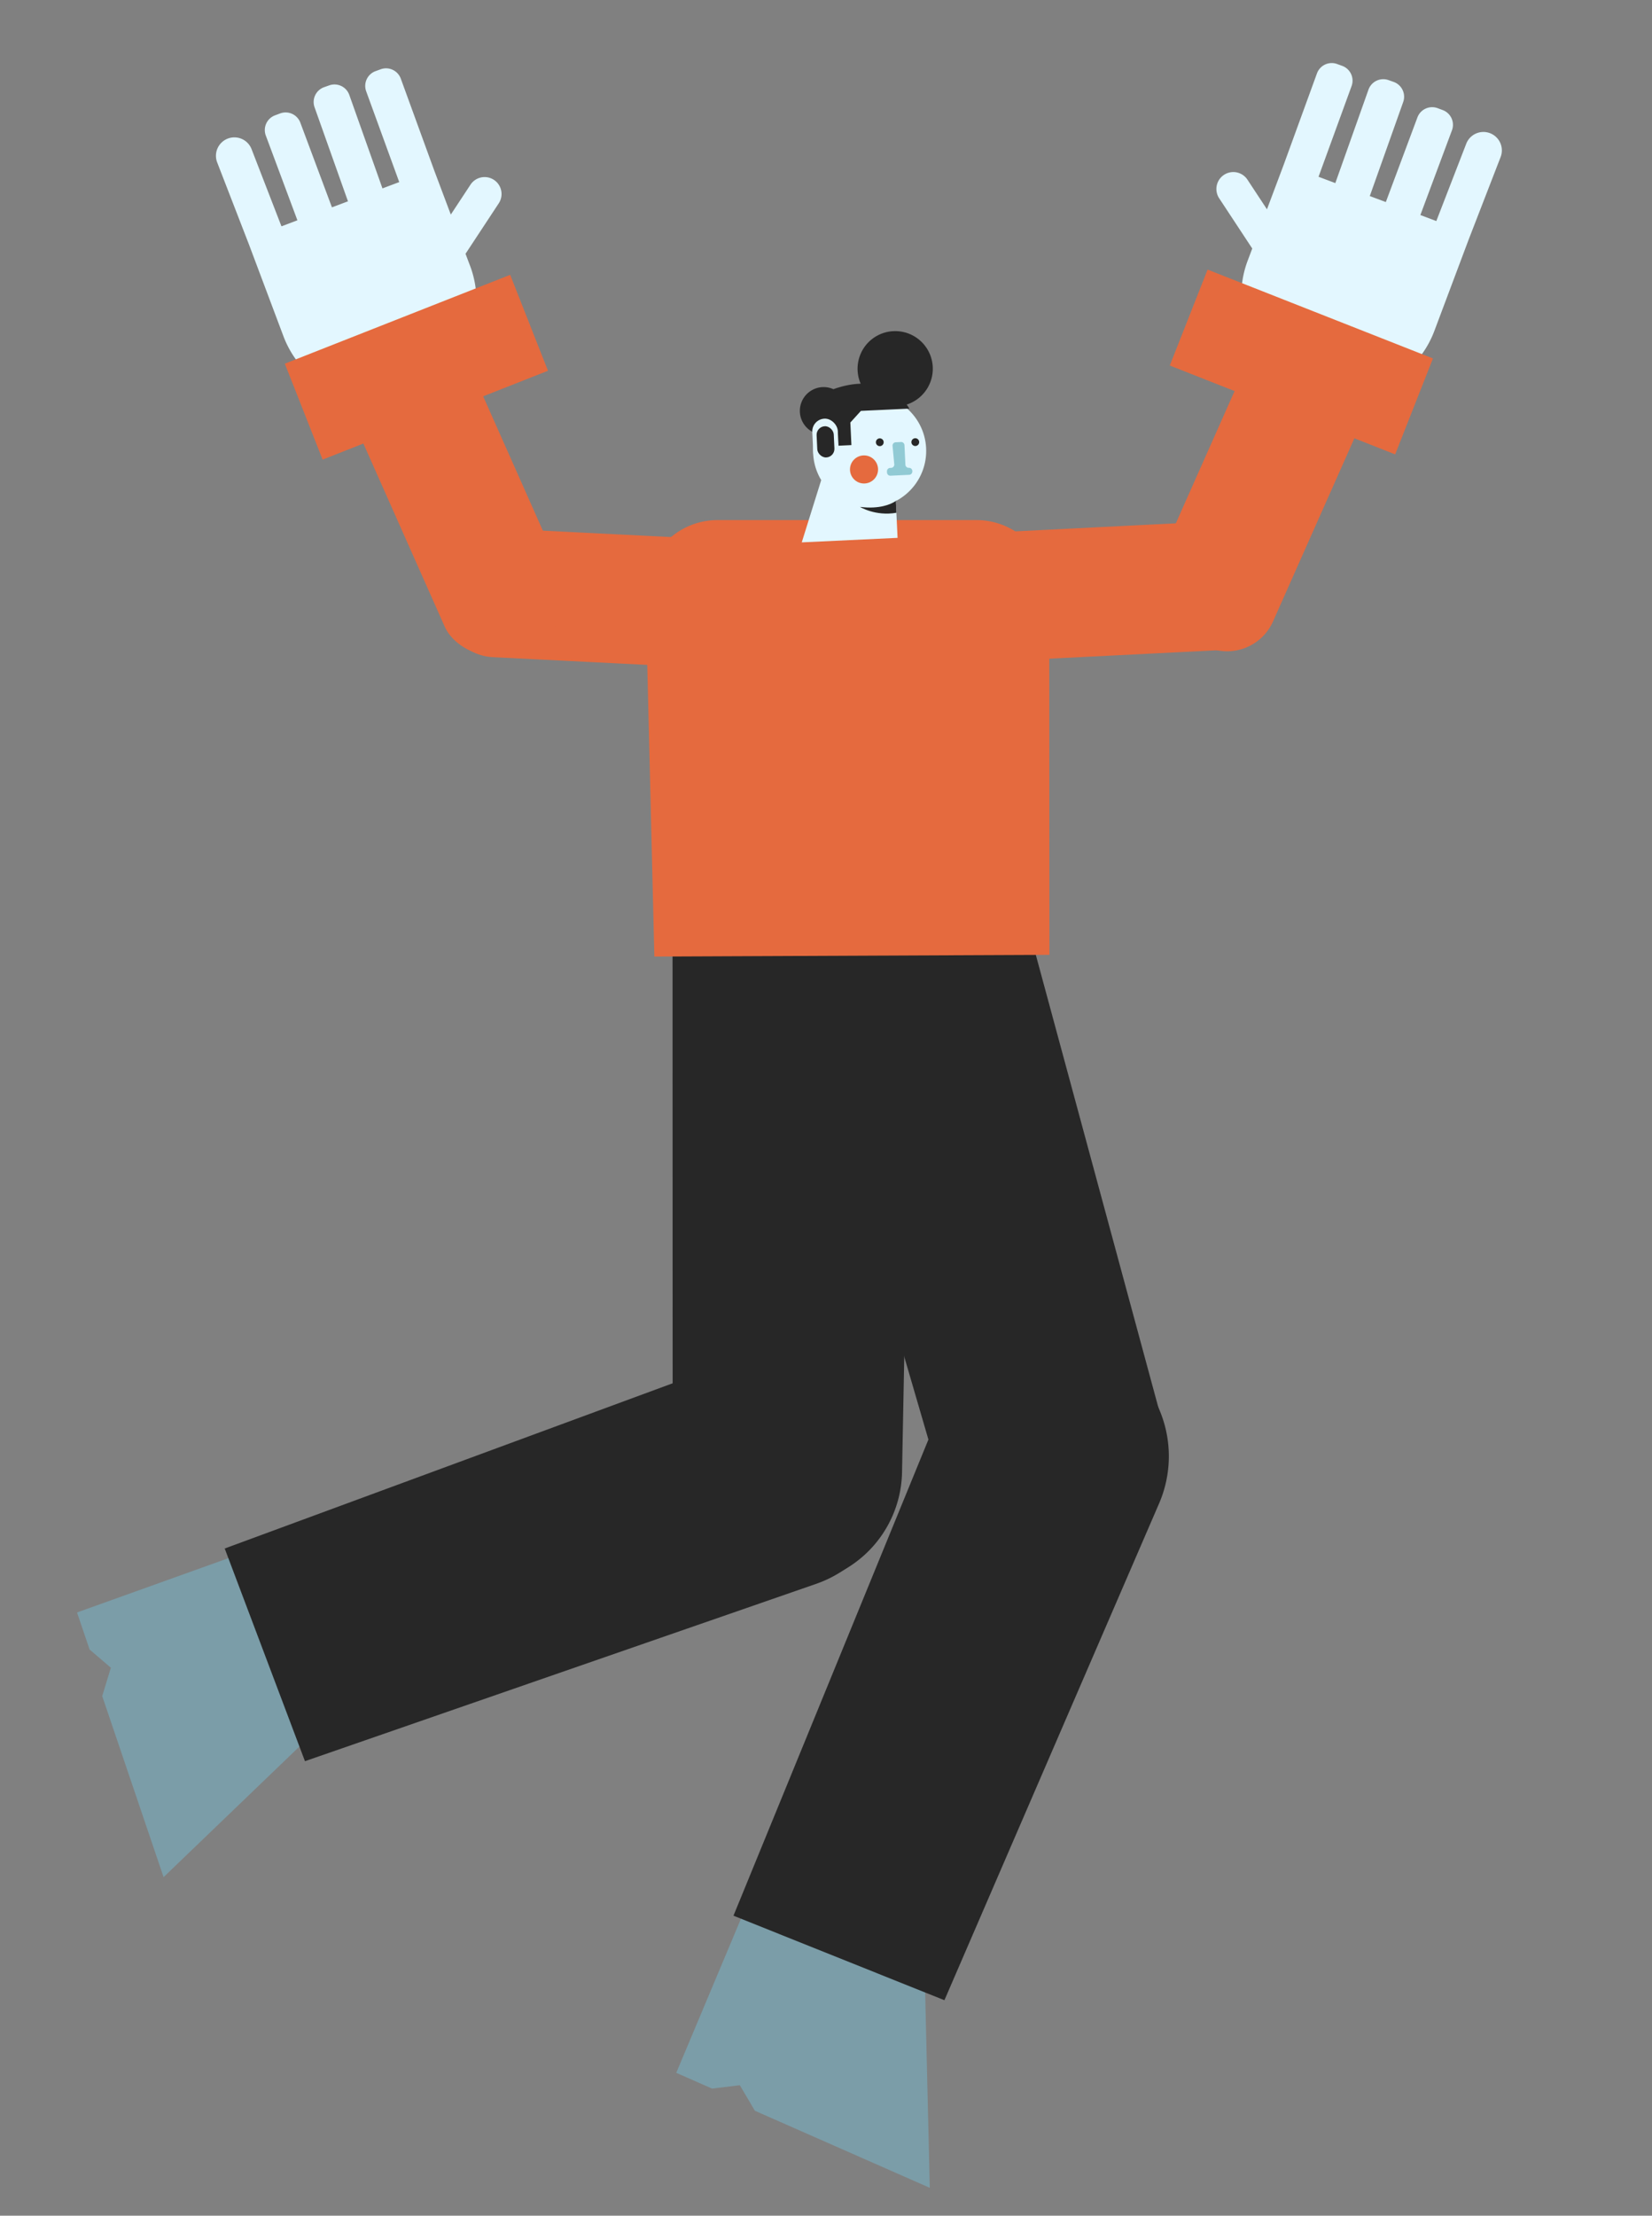 <svg id="Capa_1" data-name="Capa 1" xmlns="http://www.w3.org/2000/svg" viewBox="0 0 2196 2944"><rect x="0" y="0" width="2196" height="2944" fill="#808080" stroke="none"/><title>Mesa de trabajo 57</title><path d="M1442.28,2077.48h0a152.48,152.48,0,0,0,103.33-185.9L1354.69,1186.7l-307.12,86.57,204.49,700.88A152.48,152.48,0,0,0,1442.28,2077.48Z" fill="#272727"/><polygon points="898.94 2754.16 946.53 2775.11 983.47 2770.63 1003.49 2804.57 1235.94 2906.95 1229.66 2640.85 989.19 2539.31 898.94 2754.16" fill="#7b9da8"/><path d="M975,2545.39l280.41,112.29,285.35-660A158,158,0,0,0,1457,1789.32h0a158,158,0,0,0-207.44,85.79Z" fill="#272727"/><path d="M1047.86,2105.69h0a152.47,152.47,0,0,0,151.22-149.55l14-730.14L894,1223.15l.16,730.1A152.48,152.48,0,0,0,1047.86,2105.69Z" fill="#272727"/><polygon points="102.4 2142.47 119.1 2191.72 147.37 2215.92 135.87 2253.61 217.46 2494.15 409.39 2309.73 321.77 2063.84 102.4 2142.47" fill="#7b9da8"/><path d="M298.71,2057.5l106.67,282.59,679.35-235.56a158,158,0,0,0,97-202.57h0a158,158,0,0,0-203.4-95Z" fill="#272727"/><path d="M869.85,1271l525.15-2.3-.27-492.51c-7-48.91-48.23-85.19-96.84-85.19H954.08c-62.84,0-109.39,59.35-95.41,121.64Z" fill="#e56a3e"/><rect x="1338.63" y="520.46" width="171" height="534.87" rx="66.82" transform="matrix(0.05, 1, -1, 0.05, 2136.82, -675.32)" fill="#e56a3e"/><path d="M1191.9,665.19c-.35.2-.7.39-1.07.58l2.31,48.88-127.37,6,25.86-82.76a75.16,75.16,0,1,1,100.27,27.27Z" fill="#e3f7ff"/><circle cx="1148.54" cy="623.76" r="18.66" fill="#e56a3e"/><circle cx="1169.49" cy="587.61" r="5.18" fill="#272727"/><path d="M1190.71,587.64l7-.33a4.4,4.4,0,0,1,4.61,4.19l1.22,25.89a4.41,4.41,0,0,0,4.61,4.19h0a4.4,4.4,0,0,1,4.61,4.19l0,.52a4.42,4.42,0,0,1-4.2,4.61l-24.85,1.17a4.4,4.4,0,0,1-4.61-4.19l-.07-1.55a4.4,4.4,0,0,1,4.19-4.61l1.35-.07a4.4,4.4,0,0,0,4.18-4.81l-2.29-24.39A4.41,4.41,0,0,1,1190.71,587.64Z" fill="#91cad4"/><circle cx="1216.7" cy="587.45" r="5.18" fill="#272727"/><path d="M1191.9,665.19c-.35.2-.71.39-1.08.58l.74,15.55c-28,4.84-48.34-7.8-48.34-7.8,26.49,3.3,41.25-3.88,46.36-7.11h0c.5-.32.9-.6,1.21-.82.56-.4.84-.64.84-.64Z" fill="#272727"/><rect x="1610.05" y="340.22" width="171" height="534.87" rx="66.82" transform="translate(392.9 -636.23) rotate(23.96)" fill="#e56a3e"/><path d="M1996.41,199.85a24.42,24.42,0,0,1-1.66,8.85l-42.48,109.64-45.45,121a132.57,132.57,0,1,1-248.2-93.25l6-15.87-44.18-67.07A22.5,22.5,0,0,1,1658,238.38l26.17,39.73,21.92-58.32,44.54-122.25a20.88,20.88,0,0,1,26.79-12.48l6.77,2.46a20.9,20.9,0,0,1,12.48,26.79l-43.94,120.58,22.31,8.39c0-.11.07-.22.11-.33l43.95-123.81a20.9,20.9,0,0,1,26.69-12.7l6.78,2.41a20.9,20.9,0,0,1,12.71,26.68l-44,123.81c-.14.39-.29.78-.45,1.15l21.35,8,42-112.48a20.89,20.89,0,0,1,26.88-12.28l6.75,2.52a20.9,20.9,0,0,1,12.28,26.88l-42,112.6,21.2,8L1949.06,191a24.5,24.5,0,0,1,47.35,8.86Z" fill="#e3f7ff"/><rect x="1661.35" y="319.94" width="137" height="322" transform="translate(648.19 1914.01) rotate(-68.49)" fill="#e56a3e"/><rect x="773.78" y="527.46" width="171" height="534.87" rx="66.82" transform="matrix(-0.05, 1, -1, -0.05, 1697.83, -21.83)" fill="#e56a3e"/><rect x="502.36" y="347.22" width="171" height="534.87" rx="66.82" transform="translate(1374.67 937.61) rotate(156.04)" fill="#e56a3e"/><path d="M663,270.14l-44.18,67.07,6,15.87a132.57,132.57,0,1,1-248.2,93.25L330.85,324.59,288.65,215.7A24.5,24.5,0,0,1,334.34,198l39.8,102.71,21.19-8-42-112.59a20.89,20.89,0,0,1,12.28-26.88l6.75-2.52A20.89,20.89,0,0,1,399.24,163l42,112.48,21.35-8c-.16-.37-.31-.76-.45-1.15l-44-123.81a20.9,20.9,0,0,1,12.7-26.68l6.79-2.41a20.9,20.9,0,0,1,26.69,12.7L508.28,250l.11.32,22.31-8.38L486.76,121.31a20.9,20.9,0,0,1,12.48-26.79L506,92.06a20.89,20.89,0,0,1,26.79,12.48l44.54,122.25,21.92,58.32,26.17-39.73A22.49,22.49,0,0,1,656.59,239h0A22.51,22.51,0,0,1,663,270.14Z" fill="#e3f7ff"/><rect x="485.06" y="326.94" width="137" height="322" transform="translate(302.54 1181.84) rotate(-111.51)" fill="#e56a3e"/><path d="M1205.26,537.62a44,44,0,0,1,3.55,5.32l-64.38,3-14.06,15.46,1.42,30-17.6.84-1-20.56a31.61,31.61,0,1,1-5.36-54.58c13.64-4.82,25.68-7,36.26-7.27a50,50,0,1,1,61.14,27.73Z" fill="#272727"/><rect x="1080.39" y="556.29" width="33.89" height="61.68" rx="16.94" transform="translate(-26.51 52.49) rotate(-2.71)" fill="#e3f7ff"/><rect x="1085.93" y="566.37" width="22.81" height="41.51" rx="11.4" transform="translate(-26.51 52.49) rotate(-2.71)" fill="#272727"/></svg>